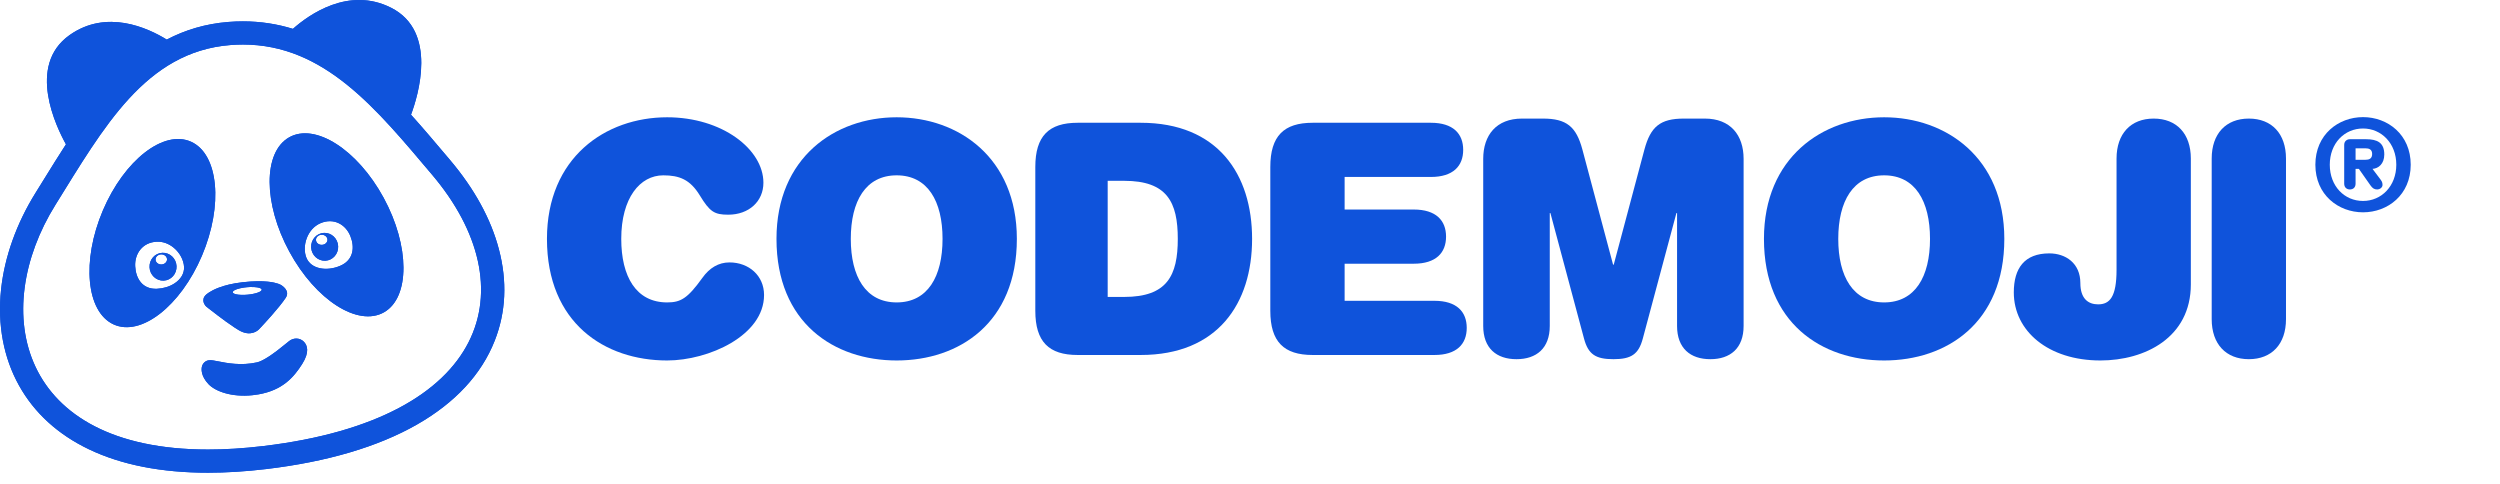 <svg width="217" height="42" viewBox="0 0 217 42" fill="none" xmlns="http://www.w3.org/2000/svg">
<path d="M14.092 21.942C13.445 21.971 12.946 22.535 12.979 23.203C13.011 23.87 13.562 24.387 14.21 24.358C14.858 24.329 15.356 23.764 15.324 23.097C15.291 22.43 14.74 21.913 14.092 21.942ZM14.021 22.956C13.746 22.969 13.513 22.783 13.502 22.541C13.49 22.299 13.703 22.093 13.978 22.08C14.254 22.068 14.486 22.254 14.498 22.496C14.51 22.738 14.296 22.944 14.021 22.956Z" fill="#0F53DB"/>
<path d="M16.596 12.308C14.221 11.224 10.788 13.894 8.928 18.271C7.068 22.648 7.486 27.075 9.861 28.159C12.236 29.243 15.669 26.573 17.529 22.196C19.389 17.819 18.971 13.392 16.596 12.308ZM15.13 24.61C14.713 24.877 14.181 25.041 13.624 25.066C12.359 25.123 11.787 24.173 11.735 23.108C11.683 22.043 12.346 21.037 13.612 20.98C14.156 20.956 14.66 21.161 15.061 21.487C15.593 21.919 15.946 22.562 15.976 23.169C16.005 23.765 15.661 24.27 15.13 24.61Z" fill="#0F53DB"/>
<path d="M28.121 20.214C27.473 20.243 26.974 20.808 27.007 21.475C27.039 22.142 27.591 22.66 28.238 22.631C28.886 22.601 29.385 22.037 29.352 21.37C29.32 20.702 28.768 20.185 28.121 20.214ZM27.947 21.253C27.672 21.266 27.439 21.08 27.427 20.838C27.415 20.596 27.629 20.39 27.904 20.378C28.179 20.365 28.412 20.551 28.424 20.793C28.436 21.035 28.222 21.241 27.947 21.253Z" fill="#0F53DB"/>
<path d="M25.089 11.926C22.829 13.219 22.844 17.664 25.122 21.855C27.399 26.046 31.077 28.396 33.336 27.104C35.595 25.812 35.581 21.367 33.304 17.175C31.026 12.984 27.348 10.634 25.089 11.926ZM29.519 23.076C28.35 23.571 26.995 23.361 26.596 22.374C26.198 21.388 26.651 19.868 27.82 19.373C28.99 18.878 30.011 19.502 30.41 20.488C30.808 21.474 30.688 22.581 29.519 23.076Z" fill="#0F53DB"/>
<path d="M19.011 24.96C18.199 25.265 17.885 25.583 17.885 25.583C17.827 25.635 17.781 25.689 17.746 25.743C17.676 25.851 17.649 25.961 17.649 26.066C17.65 26.172 17.678 26.272 17.719 26.359C17.781 26.49 17.87 26.592 17.937 26.641C18.235 26.858 19.346 27.762 20.316 28.4C20.455 28.491 20.59 28.577 20.72 28.655C20.85 28.732 20.974 28.791 21.091 28.834C21.325 28.919 21.533 28.942 21.712 28.929C21.801 28.922 21.884 28.907 21.959 28.885C22.109 28.843 22.229 28.778 22.318 28.717C22.363 28.687 22.399 28.658 22.428 28.633C22.456 28.608 22.476 28.588 22.488 28.575C22.494 28.568 22.525 28.536 22.574 28.484C22.92 28.117 24.2 26.744 24.793 25.862C24.904 25.697 24.935 25.544 24.918 25.408C24.91 25.34 24.89 25.276 24.862 25.217C24.807 25.099 24.721 24.999 24.639 24.922C24.514 24.806 24.396 24.741 24.396 24.741C24.396 24.741 24.096 24.532 23.241 24.447C22.729 24.396 22.017 24.389 21.051 24.499C20.165 24.6 19.498 24.777 19.011 24.96ZM20.31 25.486C20.243 25.454 20.204 25.414 20.2 25.37C20.192 25.28 20.325 25.187 20.547 25.107C20.714 25.048 20.931 24.996 21.176 24.961C21.257 24.949 21.342 24.939 21.429 24.931C21.516 24.923 21.601 24.918 21.683 24.914C21.93 24.905 22.153 24.916 22.328 24.944C22.561 24.982 22.709 25.05 22.718 25.139C22.734 25.317 22.184 25.514 21.489 25.578C21.402 25.585 21.317 25.591 21.234 25.594C20.823 25.61 20.479 25.569 20.31 25.486Z" fill="#0F53DB"/>
<path d="M25.099 29.602C25.065 29.628 25.003 29.679 24.919 29.75C23.691 30.768 22.814 31.341 22.313 31.453C20.932 31.761 19.691 31.516 18.95 31.367C18.59 31.296 18.352 31.248 18.14 31.27C17.835 31.302 17.586 31.534 17.52 31.848C17.483 32.019 17.418 32.634 18.105 33.352C18.696 33.969 20.107 34.492 21.913 34.304C22.087 34.286 22.265 34.262 22.446 34.23C24.528 33.864 25.492 32.753 26.223 31.605C26.895 30.55 26.675 29.965 26.373 29.659C26.034 29.318 25.501 29.292 25.099 29.602Z" fill="#0F53DB"/>
<path d="M43.303 21.63C42.609 18.998 41.182 16.393 39.062 13.886L38.631 13.377C37.66 12.228 36.683 11.071 35.676 9.957C36.294 8.304 38.006 2.742 33.967 0.683C30.255 -1.208 26.784 1.299 25.426 2.504C24.079 2.089 22.641 1.854 21.089 1.854C20.676 1.854 20.254 1.871 19.833 1.904C17.82 2.063 16.054 2.608 14.474 3.435C12.807 2.408 9.241 0.774 6.035 3.049C2.292 5.704 4.904 11.055 5.725 12.527C5.074 13.53 4.441 14.552 3.812 15.569C3.575 15.951 3.337 16.335 3.098 16.72C1.431 19.396 0.391 22.307 0.091 25.138C-0.231 28.172 0.307 31.048 1.648 33.456C2.975 35.841 5.018 37.706 7.72 39C10.536 40.348 14.014 41.032 18.059 41.032C19.644 41.032 21.338 40.926 23.095 40.716C28.404 40.083 32.811 38.782 36.194 36.849C39.514 34.952 41.783 32.505 42.94 29.575C43.918 27.096 44.04 24.423 43.303 21.63ZM22.856 38.717C21.14 38.922 19.543 39.019 18.059 39.019C1.519 39.019 -0.912 26.97 4.81 17.783C8.983 11.083 12.635 4.492 19.992 3.911C20.365 3.882 20.73 3.867 21.089 3.867C28.171 3.867 32.677 9.458 37.521 15.185C45.748 24.911 42.571 36.364 22.856 38.717Z" fill="#0F53DB"/>
<path d="M57.908 10.18C62.675 10.18 66.264 12.952 66.264 15.863C66.264 17.459 65.03 18.635 63.208 18.635C62.002 18.635 61.609 18.383 60.74 16.955C59.899 15.583 58.973 15.219 57.571 15.219C55.552 15.219 53.925 17.179 53.925 20.735C53.925 24.01 55.215 26.25 57.908 26.25C59.085 26.25 59.674 25.913 60.964 24.122C61.581 23.254 62.366 22.778 63.32 22.778C65.002 22.778 66.32 23.926 66.32 25.606C66.32 29.133 61.497 31.289 57.908 31.289C52.495 31.289 47.476 28.041 47.476 20.735C47.476 13.68 52.551 10.18 57.908 10.18Z" fill="#0F53DB"/>
<path d="M77.831 10.18C83.187 10.18 88.263 13.68 88.263 20.735C88.263 28.041 83.243 31.289 77.831 31.289C72.418 31.289 67.399 28.041 67.399 20.735C67.399 13.68 72.475 10.18 77.831 10.18ZM77.831 15.219C75.139 15.219 73.849 17.459 73.849 20.735C73.849 24.01 75.139 26.25 77.831 26.25C80.523 26.25 81.813 24.01 81.813 20.735C81.813 17.459 80.523 15.219 77.831 15.219Z" fill="#0F53DB"/>
<path d="M89.865 14.492C89.865 11.804 91.043 10.656 93.539 10.656H99.007C105.709 10.656 108.682 15.135 108.682 20.735C108.682 26.334 105.709 30.813 99.007 30.813H93.539C91.043 30.813 89.865 29.665 89.865 26.977V14.492ZM97.577 25.774C101.307 25.774 102.232 23.926 102.232 20.735C102.232 17.543 101.307 15.695 97.577 15.695H96.147V25.774H97.577Z" fill="#0F53DB"/>
<path d="M110.263 14.492C110.263 11.804 111.441 10.656 113.937 10.656H124.2C126.135 10.656 127.005 11.608 127.005 13.008C127.005 14.408 126.135 15.36 124.2 15.36H116.713V18.187H122.714C124.649 18.187 125.518 19.139 125.518 20.539C125.518 21.938 124.649 22.89 122.714 22.89H116.713V26.11H124.509C126.444 26.11 127.313 27.061 127.313 28.461C127.313 29.861 126.444 30.813 124.509 30.813H113.937C111.441 30.813 110.263 29.665 110.263 26.977V14.492Z" fill="#0F53DB"/>
<path d="M142.736 12.98C143.269 10.992 144.11 10.293 146.157 10.293H147.98C150.195 10.293 151.345 11.72 151.345 13.792V28.294C151.345 30.225 150.195 31.177 148.457 31.177C146.718 31.177 145.569 30.225 145.569 28.294V18.495H145.512L142.596 29.385C142.231 30.757 141.586 31.177 140.044 31.177C138.502 31.177 137.857 30.757 137.492 29.385L134.576 18.495H134.52V28.294C134.52 30.225 133.37 31.177 131.631 31.177C129.892 31.177 128.743 30.225 128.743 28.294V13.792C128.743 11.72 129.892 10.293 132.108 10.293H133.931C135.978 10.293 136.819 10.992 137.352 12.98L140.016 22.974H140.072L142.736 12.98Z" fill="#0F53DB"/>
<path d="M163.543 10.18C168.9 10.18 173.975 13.68 173.975 20.735C173.975 28.041 168.956 31.289 163.543 31.289C158.131 31.289 153.111 28.041 153.111 20.735C153.111 13.68 158.187 10.18 163.543 10.18ZM163.543 15.219C160.851 15.219 159.561 17.459 159.561 20.735C159.561 24.01 160.851 26.25 163.543 26.25C166.235 26.25 167.525 24.01 167.525 20.735C167.525 17.459 166.235 15.219 163.543 15.219Z" fill="#0F53DB"/>
<path d="M183.716 13.764C183.716 11.608 184.949 10.293 186.94 10.293C188.932 10.293 190.165 11.608 190.165 13.764V24.682C190.165 29.301 186.183 31.289 182.313 31.289C177.798 31.289 174.798 28.741 174.798 25.382C174.798 23.282 175.723 21.994 177.882 21.994C179.285 21.994 180.575 22.834 180.575 24.57C180.575 25.914 181.248 26.418 182.117 26.418C183.127 26.418 183.716 25.774 183.716 23.422V13.764Z" fill="#0F53DB"/>
<path d="M191.975 13.764C191.975 11.608 193.208 10.293 195.199 10.293C197.191 10.293 198.424 11.608 198.424 13.764V27.705C198.424 29.861 197.191 31.177 195.199 31.177C193.208 31.177 191.975 29.861 191.975 27.705V13.764Z" fill="#0F53DB"/>
<path d="M205.112 10.166C207.252 10.166 209.25 11.679 209.25 14.298C209.25 16.917 207.252 18.429 205.112 18.429C202.971 18.429 200.974 16.917 200.974 14.298C200.974 11.679 202.971 10.166 205.112 10.166ZM205.112 17.443C206.703 17.443 207.999 16.161 207.999 14.298C207.999 12.435 206.703 11.153 205.112 11.153C203.498 11.153 202.225 12.435 202.225 14.298C202.225 16.16 203.498 17.443 205.112 17.443ZM203.476 12.577C203.476 12.248 203.718 12.084 203.97 12.084H205.364C206.352 12.084 206.956 12.38 206.956 13.41C206.956 14.221 206.451 14.626 205.935 14.659L206.66 15.624C206.78 15.788 206.802 15.919 206.802 16.062C206.802 16.248 206.605 16.445 206.33 16.445C206.1 16.445 205.935 16.347 205.759 16.095L204.75 14.659H204.464V15.941C204.464 16.281 204.245 16.445 203.97 16.445C203.707 16.445 203.476 16.281 203.476 15.941V12.577ZM204.464 13.87H205.309C205.628 13.87 205.902 13.783 205.902 13.366C205.902 12.961 205.628 12.873 205.309 12.873H204.464V13.87Z" fill="#0F53DB"/>
<path d="M14.092 21.942C13.445 21.971 12.946 22.535 12.979 23.203C13.011 23.87 13.562 24.387 14.21 24.358C14.858 24.329 15.356 23.764 15.324 23.097C15.291 22.43 14.74 21.913 14.092 21.942ZM14.021 22.956C13.746 22.969 13.513 22.783 13.502 22.541C13.49 22.299 13.703 22.093 13.978 22.08C14.254 22.068 14.486 22.254 14.498 22.496C14.51 22.738 14.296 22.944 14.021 22.956Z" fill="#0F53DB"/>
<path d="M16.596 12.308C14.221 11.224 10.788 13.894 8.928 18.271C7.068 22.648 7.486 27.075 9.861 28.159C12.236 29.243 15.669 26.573 17.529 22.196C19.389 17.819 18.971 13.392 16.596 12.308ZM15.13 24.61C14.713 24.877 14.181 25.041 13.624 25.066C12.359 25.123 11.787 24.173 11.735 23.108C11.683 22.043 12.346 21.037 13.612 20.98C14.156 20.956 14.66 21.161 15.061 21.487C15.593 21.919 15.946 22.562 15.976 23.169C16.005 23.765 15.661 24.27 15.13 24.61Z" fill="#0F53DB"/>
<path d="M28.121 20.214C27.473 20.243 26.974 20.808 27.007 21.475C27.039 22.142 27.591 22.66 28.238 22.631C28.886 22.601 29.385 22.037 29.352 21.37C29.32 20.702 28.768 20.185 28.121 20.214ZM27.947 21.253C27.672 21.266 27.439 21.08 27.427 20.838C27.415 20.596 27.629 20.39 27.904 20.378C28.179 20.365 28.412 20.551 28.424 20.793C28.436 21.035 28.222 21.241 27.947 21.253Z" fill="#0F53DB"/>
<path d="M25.089 11.926C22.829 13.219 22.844 17.664 25.122 21.855C27.399 26.046 31.077 28.396 33.336 27.104C35.595 25.812 35.581 21.367 33.304 17.175C31.026 12.984 27.348 10.634 25.089 11.926ZM29.519 23.076C28.35 23.571 26.995 23.361 26.596 22.374C26.198 21.388 26.651 19.868 27.82 19.373C28.99 18.878 30.011 19.502 30.41 20.488C30.808 21.474 30.688 22.581 29.519 23.076Z" fill="#0F53DB"/>
<path d="M19.011 24.96C18.199 25.265 17.885 25.583 17.885 25.583C17.827 25.635 17.781 25.689 17.746 25.743C17.676 25.851 17.649 25.961 17.649 26.066C17.65 26.172 17.678 26.272 17.719 26.359C17.781 26.49 17.87 26.592 17.937 26.641C18.235 26.858 19.346 27.762 20.316 28.4C20.455 28.491 20.59 28.577 20.72 28.655C20.85 28.732 20.974 28.791 21.091 28.834C21.325 28.919 21.533 28.942 21.712 28.929C21.801 28.922 21.884 28.907 21.959 28.885C22.109 28.843 22.229 28.778 22.318 28.717C22.363 28.687 22.399 28.658 22.428 28.633C22.456 28.608 22.476 28.588 22.488 28.575C22.494 28.568 22.525 28.536 22.574 28.484C22.92 28.117 24.2 26.744 24.793 25.862C24.904 25.697 24.935 25.544 24.918 25.408C24.91 25.34 24.89 25.276 24.862 25.217C24.807 25.099 24.721 24.999 24.639 24.922C24.514 24.806 24.396 24.741 24.396 24.741C24.396 24.741 24.096 24.532 23.241 24.447C22.729 24.396 22.017 24.389 21.051 24.499C20.165 24.6 19.498 24.777 19.011 24.96ZM20.31 25.486C20.243 25.454 20.204 25.414 20.2 25.37C20.192 25.28 20.325 25.187 20.547 25.107C20.714 25.048 20.931 24.996 21.176 24.961C21.257 24.949 21.342 24.939 21.429 24.931C21.516 24.923 21.601 24.918 21.683 24.914C21.93 24.905 22.153 24.916 22.328 24.944C22.561 24.982 22.709 25.05 22.718 25.139C22.734 25.317 22.184 25.514 21.489 25.578C21.402 25.585 21.317 25.591 21.234 25.594C20.823 25.61 20.479 25.569 20.31 25.486Z" fill="#0F53DB"/>
<path d="M25.099 29.602C25.065 29.628 25.003 29.679 24.919 29.75C23.691 30.768 22.814 31.341 22.313 31.453C20.932 31.761 19.691 31.516 18.95 31.367C18.59 31.296 18.352 31.248 18.14 31.27C17.835 31.302 17.586 31.534 17.52 31.848C17.483 32.019 17.418 32.634 18.105 33.352C18.696 33.969 20.107 34.492 21.913 34.304C22.087 34.286 22.265 34.262 22.446 34.23C24.528 33.864 25.492 32.753 26.223 31.605C26.895 30.55 26.675 29.965 26.373 29.659C26.034 29.318 25.501 29.292 25.099 29.602Z" fill="#0F53DB"/>
<path d="M43.303 21.63C42.609 18.998 41.182 16.393 39.062 13.886L38.631 13.377C37.66 12.228 36.683 11.071 35.676 9.957C36.294 8.304 38.006 2.742 33.967 0.683C30.255 -1.208 26.784 1.299 25.426 2.504C24.079 2.089 22.641 1.854 21.089 1.854C20.676 1.854 20.254 1.871 19.833 1.904C17.82 2.063 16.054 2.608 14.474 3.435C12.807 2.408 9.241 0.774 6.035 3.049C2.292 5.704 4.904 11.055 5.725 12.527C5.074 13.53 4.441 14.552 3.812 15.569C3.575 15.951 3.337 16.335 3.098 16.72C1.431 19.396 0.391 22.307 0.091 25.138C-0.231 28.172 0.307 31.048 1.648 33.456C2.975 35.841 5.018 37.706 7.72 39C10.536 40.348 14.014 41.032 18.059 41.032C19.644 41.032 21.338 40.926 23.095 40.716C28.404 40.083 32.811 38.782 36.194 36.849C39.514 34.952 41.783 32.505 42.94 29.575C43.918 27.096 44.04 24.423 43.303 21.63ZM22.856 38.717C21.14 38.922 19.543 39.019 18.059 39.019C1.519 39.019 -0.912 26.97 4.81 17.783C8.983 11.083 12.635 4.492 19.992 3.911C20.365 3.882 20.73 3.867 21.089 3.867C28.171 3.867 32.677 9.458 37.521 15.185C45.748 24.911 42.571 36.364 22.856 38.717Z" fill="#0F53DB"/>
</svg>
